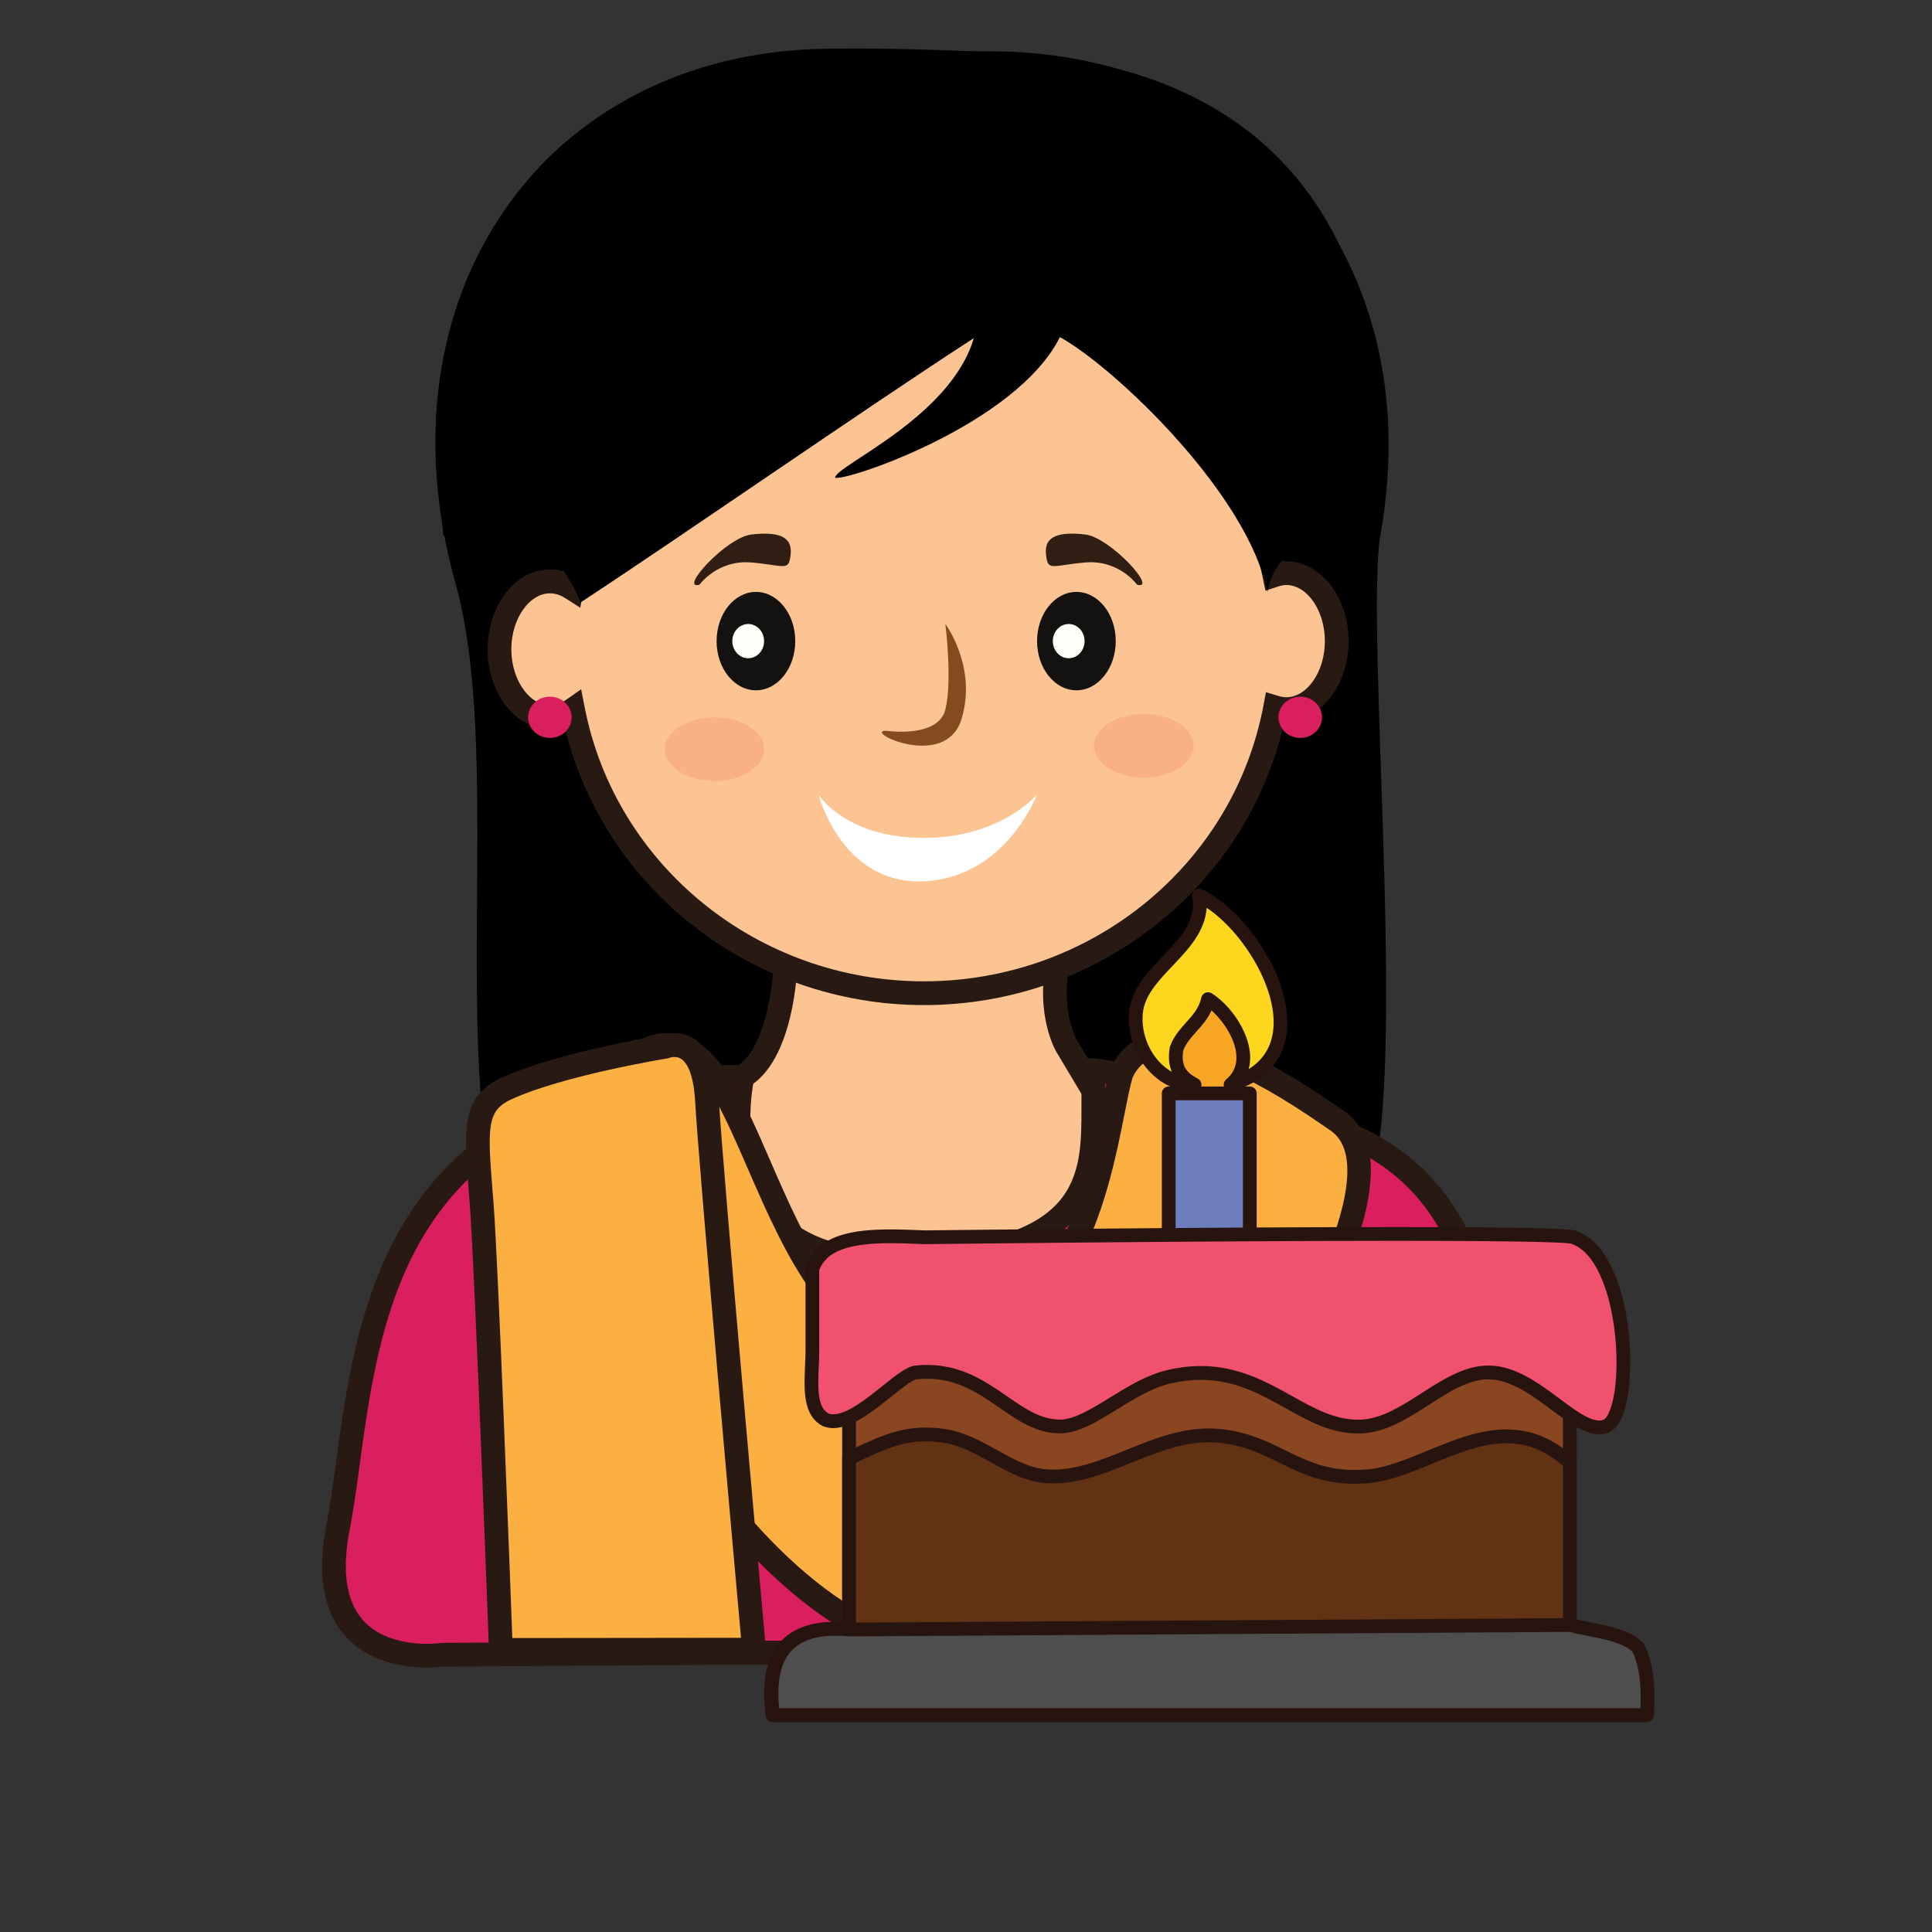 <?xml version="1.0" encoding="utf-8"?>
<!-- Generator: Adobe Illustrator 16.0.0, SVG Export Plug-In . SVG Version: 6.00 Build 0)  -->
<!DOCTYPE svg PUBLIC "-//W3C//DTD SVG 1.1//EN" "http://www.w3.org/Graphics/SVG/1.1/DTD/svg11.dtd">
<svg version="1.1" id="Layer_1" xmlns="http://www.w3.org/2000/svg" xmlns:xlink="http://www.w3.org/1999/xlink" x="0px" y="0px"
	 width="500px" height="500px" viewBox="0 0 500 500" enable-background="new 0 0 500 500" xml:space="preserve">
<rect x="0" y="0" width="500" height="500" fill="#333333" stroke="none"/>
<g id="Layer_1_copy_99">
	<g>
		<path d="M351.449,75.336c-12.562-38.078-43.594-59.042-88.831-61.507c-16.237-0.874-32.531-1.442-48.78-1.214
			c-73.129,0.992-116.802,64.078-95.945,138.371c12.042,42.903-0.982,119.889,11.369,162.715c1.76,6.105,30.144-22.225,32.699-16.29
			c26.93-13.427,63.385-39.122,66.258-50.005c-1.282-2.279-62.7-25.5-63.784-27.917c-7.913-10.59-13.541-22.925-16.145-36.303
			c-1.794,1.253-3.804,2.025-5.96,2.025c-7.214,0-13.068-7.88-13.068-17.602c0-9.716,5.854-17.601,13.068-17.601
			c2.004,0,3.878,0.66,5.579,1.743c3.341-20.196,13.506-38.158,28.115-51.532c5.56-7.767,12.079-14.042,19.42-18.116
			c0.595,1.186,1.196,2.389,1.79,3.579c12.565-6.26,26.788-9.815,41.876-9.815c44.852,0,82.226,31.189,90.692,72.575
			c0.989-0.321,2.015-0.54,3.078-0.54c7.222,0,13.073,7.876,13.073,17.592c0,9.717-5.853,17.601-13.073,17.601
			c-0.981,0-1.938-0.174-2.862-0.454c-3.594,19.103-71.947,61.521-85.742,74.395c4.663,3.571,84.914,62.489,109.146,52.618
			c11.813-23.564-0.415-147.312,3.87-171.604C360.865,117.817,358.003,95.198,351.449,75.336z"/>
	</g>
	<g>
		<g>
			<path fill="#FCC393" d="M203.343,248.542c0,0-0.541,23.856-11.189,30.097c-10.634,6.246-14.8,78.396-14.8,78.396l128.066,23.222
				l-13.973-83.775l-15.346-25.713c0,0-5.07-8.257-2.216-22.225C276.732,234.575,203.246,237.317,203.343,248.542z"/>
		</g>
		<g>
			<path fill="#281912" d="M309.171,384.057L174.13,359.57l0.157-2.713c0.997-17.31,5.13-74.305,16.312-80.873
				c7.518-4.405,9.53-21.355,9.674-27.514c-0.013-1.035,0.328-2.739,1.987-4.415c6.311-6.364,28.298-8.062,40.294-8.062
				c10.025,0,27.619,0.958,32.86,7.38c1.396,1.708,1.906,3.704,1.479,5.784c-2.541,12.459,1.658,19.718,1.838,20.022l15.648,26.221
				l0.102,0.568L309.171,384.057z M180.586,354.493l121.086,21.95l-13.166-78.889l-15.046-25.211
				c-0.213-0.347-5.647-9.435-2.589-24.418c0.033-0.161,0.066-0.317-0.221-0.665c-2.015-2.466-11.664-5.125-28.097-5.125
				c-21.834,0-35.149,4.26-36.157,6.539c-0.038,2.556-0.905,25.703-12.686,32.616C188.166,284.542,182.679,321.268,180.586,354.493z
				"/>
		</g>
	</g>
	<g>
		<g>
			<path fill="#FCC393" d="M332.881,148.327c-1.063,0-2.089,0.219-3.078,0.544c-8.467-41.386-45.841-72.574-90.692-72.574
				c-46.031,0-84.088,32.873-91.201,75.884c-1.701-1.089-3.575-1.745-5.579-1.745c-7.214,0-13.068,7.885-13.068,17.601
				c0,9.718,5.854,17.602,13.068,17.602c2.156,0,4.166-0.772,5.96-2.029c8.126,41.801,45.671,73.427,90.82,73.427
				c45.35,0,82.996-31.902,90.908-73.97c0.924,0.284,1.881,0.458,2.862,0.458c7.223,0,13.073-7.883,13.073-17.6
				C345.954,156.207,340.103,148.327,332.881,148.327z"/>
		</g>
		<g>
			<path fill="#281912" d="M239.11,260.115c-44.45,0-82.915-30.043-92.987-72.001c-1.24,0.402-2.508,0.598-3.793,0.598
				c-8.899,0-16.143-9.275-16.143-20.674c0-11.403,7.243-20.678,16.143-20.678c1.103,0,2.194,0.147,3.273,0.443
				c9.067-43.448,47.768-74.584,93.507-74.584c44.359,0,82.996,30.129,93.042,72.059c0.243-0.017,0.489-0.022,0.729-0.022
				c8.907,0,16.147,9.271,16.147,20.67c0,11.594-7.543,21.003-16.598,20.663C322.938,229.371,284.172,260.115,239.11,260.115z
				 M150.397,178.379l0.912,4.646c7.995,41.102,44.916,70.939,87.801,70.939c43.138,0,80.101-30.056,87.886-71.466l0.632-3.367
				l3.284,0.996c0.717,0.213,1.363,0.32,1.969,0.32c5.425,0,9.998-6.648,9.998-14.523c0-7.872-4.573-14.524-9.998-14.524
				c-0.624,0-1.317,0.129-2.122,0.393l-3.276,1.074l-0.694-3.38c-8.31-40.629-45.183-70.119-87.677-70.119
				c-44.062,0-81.145,30.833-88.164,73.316l-0.763,4.603l-3.93-2.515c-6.777-4.33-13.921,3.508-13.921,13.265
				c0,9.892,7.371,17.833,14.19,13.058L150.397,178.379z"/>
		</g>
	</g>
	<g>
		<path fill="#141211" d="M205.812,165.919c0,7.033-4.558,12.731-10.174,12.731c-5.618,0-10.182-5.698-10.182-12.731
			c0-7.031,4.563-12.731,10.182-12.731C201.255,153.188,205.812,158.888,205.812,165.919z"/>
	</g>
	<g>
		<path fill="#FFFFFA" d="M197.743,165.924c0,2.447-1.843,4.427-4.111,4.427c-2.267,0-4.109-1.98-4.109-4.427
			c0-2.453,1.843-4.433,4.109-4.433C195.9,161.491,197.743,163.472,197.743,165.924z"/>
	</g>
	<g>
		<path fill="#141211" d="M288.752,165.919c0,7.033-4.562,12.731-10.177,12.731c-5.623,0-10.181-5.698-10.181-12.731
			c0-7.031,4.558-12.731,10.181-12.731C284.189,153.188,288.752,158.888,288.752,165.919z"/>
	</g>
	<g>
		<path fill="#FFFFFA" d="M280.684,165.924c0,2.447-1.844,4.427-4.106,4.427c-2.272,0-4.11-1.98-4.11-4.427
			c0-2.453,1.838-4.433,4.11-4.433C278.84,161.491,280.684,163.472,280.684,165.924z"/>
	</g>
	<g>
		<path fill="#834C1F" d="M229.398,189.126c0,0,13.414,1.997,15.263-5.491c1.851-7.487,0-22.145,0-22.145s8.317,11.163,4.163,24.646
			C244.661,199.614,222.996,189.014,229.398,189.126z"/>
	</g>
	<g opacity="0.7">
		<g>
			<path fill="#F9A880" d="M197.743,193.875c0,4.552-5.746,8.236-12.853,8.236c-7.092,0-12.842-3.684-12.842-8.236
				c0-4.553,5.75-8.237,12.842-8.237C191.997,185.639,197.743,189.323,197.743,193.875z"/>
		</g>
	</g>
	<g opacity="0.7">
		<g>
			<path fill="#F9A880" d="M308.85,192.984c0,4.553-5.754,8.234-12.845,8.234c-7.096,0-12.853-3.682-12.853-8.234
				c0-4.554,5.757-8.236,12.853-8.236C303.096,184.748,308.85,188.43,308.85,192.984z"/>
		</g>
	</g>
	<g>
		<path fill="#FFFFFF" d="M211.824,205.606c0,0,6.012,23.465,27.286,22.468c21.273-1.005,29.285-22.468,29.285-22.468
			s-9.4,11.249-29.285,11.249C218.684,216.855,211.824,205.606,211.824,205.606z"/>
	</g>
	<g>
		<path fill="#301E12" d="M181.034,151.316c0,0,4.629-6.497,13.417-5.748c8.79,0.749,9.713,2.496,10.177-2.244
			c0.46-4.745-3.706-5.744-10.177-4.995C187.979,139.078,175.49,152.818,181.034,151.316z"/>
	</g>
	<g>
		<path fill="#301E12" d="M294.268,151.316c0,0-4.621-6.497-13.41-5.748c-8.787,0.749-9.709,2.496-10.172-2.244
			c-0.465-4.745,3.705-5.744,10.172-4.995C287.336,139.078,299.818,152.818,294.268,151.316z"/>
	</g>
	<g>
		<path fill="#D91F5D" d="M192.153,278.639c0,0-11.415,49.346,40.515,47.688c58.523-1.868,48.984-28.61,50.484-48.835
			c0,0-9.937-3.589,38.739,7.647c48.684,11.229,64.413,24.713,71.899,118.327c3.747,26.96-36.697,23.172-36.697,23.172
			l-242.646,1.614c0,0-34.447,5.167-26.96-33.023C94.975,357.033,90.282,279.583,192.153,278.639z"/>
		<path fill="#281912" d="M110.49,431.562c-5.395,0-15.385-1.143-21.673-8.79c-5.287-6.423-6.751-15.896-4.349-28.139
			c0.956-4.887,1.729-10.528,2.54-16.499c5.522-40.51,13.865-101.722,105.119-102.568c0.011,0,0.018,0,0.025,0
			c0.934,0,1.812,0.418,2.396,1.148c0.589,0.73,0.813,1.695,0.604,2.614c-0.045,0.196-4.416,19.985,5.772,32.767
			c5.922,7.43,15.752,11.196,29.213,11.196c0.796,0,1.604-0.013,2.433-0.038c47.379-1.514,47.342-18.753,47.309-37
			c-0.005-2.381-0.008-4.824,0.102-7.208c-0.789-0.903-0.809-1.897-0.695-2.549c0.213-1.209,1.232-2.627,3.398-2.627
			c1.006,0,4.068,0,39.899,8.271c51.784,11.946,66.854,28.366,74.271,121.082c0.924,6.603-0.557,12.288-4.416,16.719
			c-7.531,8.657-22.277,9.95-30.395,9.95c-2.648,0-4.521-0.139-5.069-0.184l-242.313,1.614
			C114.089,431.395,112.562,431.562,110.49,431.562z M188.507,281.783c-82.48,2.334-89.938,57.062-95.408,97.182
			c-0.822,6.064-1.603,11.788-2.593,16.854c-2.036,10.356-1.005,18.109,3.056,23.049c4.689,5.697,12.621,6.547,16.929,6.547
			c2.097,0,3.493-0.202,3.505-0.202c0.143-0.021,0.292-0.038,0.435-0.038l242.647-1.605c0.09-0.012,0.201,0,0.298,0.008
			c0.023,0,1.872,0.169,4.67,0.169c5.695,0,19.602-0.763,25.762-7.836c2.671-3.07,3.637-7.005,2.94-12.022
			c-7.502-93.715-23.135-105.041-69.546-115.753c-21.227-4.901-30.806-6.86-35.124-7.625c-0.061,1.845-0.049,3.755-0.049,5.733
			c0.033,18.47,0.078,41.454-53.267,43.156c-0.896,0.033-1.768,0.045-2.623,0.045c-15.445,0-26.903-4.557-34.048-13.543
			C186.919,304.364,187.58,288.891,188.507,281.783z"/>
	</g>
	<g>
		<path d="M354.155,151.677C375.01,77.384,331.334,14.295,258.21,13.305c-16.25-0.229-32.543,0.342-48.773,1.216
			c-45.246,2.462-76.278,23.43-88.839,61.507c-6.554,19.862-7.237,50.106-5.844,62.712c25.014-11.522,35.494,17.173,35.494,17.173
			c26.52-17.392,72.057-49.103,101.773-68.406c-6.034,20.624-35.9,33.047-35.9,36.12c2.638,1.048,46.844-13.695,58.184-36.389
			c14.287,7.92,48.702,40.693,53.688,65.95C327.993,153.188,331.29,130.529,354.155,151.677z"/>
	</g>
	<g>
		<path fill="none" stroke="#281912" stroke-width="6.149" stroke-linejoin="round" stroke-miterlimit="10" d="M290.225,302.717"/>
	</g>
	<g>
		<path fill="#D91F5D" d="M342.15,185.639c0,2.948-2.529,5.337-5.639,5.337c-3.111,0-5.639-2.389-5.639-5.337
			c0-2.952,2.526-5.343,5.639-5.343C339.621,180.296,342.15,182.687,342.15,185.639z"/>
	</g>
	<g>
		<path fill="#D91F5D" d="M147.939,185.639c0,2.948-2.522,5.337-5.639,5.337c-3.108,0-5.635-2.389-5.635-5.337
			c0-2.952,2.526-5.343,5.635-5.343C145.417,180.296,147.939,182.687,147.939,185.639z"/>
	</g>
	<g>
		<path fill="#FBB041" d="M345.7,289.791c13.883,8.804,0.422,37.342-6.284,50.902c-16.224,32.795-43.673,84.697-92.236,86.314
			c-48.562,1.621-97.56-89.834-90.647-100.521c1.577-2.432,1.169-6.568-0.796-8.518c-7.909-7.857-1.793-14.062,1.678-21.507
			c0,0,1.942-32.956,20.418-24.655c18.468,8.301,25.279,78.452,62.395,76.933c42.889-1.757,45.579-56.617,49.999-70.966
			C300.106,255.859,342.521,287.766,345.7,289.791z"/>
		<path fill="#281912" d="M245.895,430.102c-15.08,0-31.018-7.991-47.383-23.754c-12.501-12.051-25.006-28.754-34.294-45.828
			c-4.585-8.422-14.754-28.763-10.26-35.705c0.833-1.293,0.481-3.801-0.389-4.662c-8.111-8.058-4.117-15.348-0.911-21.207
			c0.59-1.074,1.195-2.182,1.729-3.28c0.348-4.306,2.967-28.272,17.844-28.272c2.171,0,4.479,0.545,6.856,1.608
			c8.212,3.688,13.729,16.394,20.126,31.101c9.293,21.363,19.825,45.582,39.832,45.586l0,0c0.352,0,0.699-0.009,1.057-0.02
			c33.544-1.379,40.949-38.719,44.925-58.779c0.808-4.051,1.498-7.551,2.257-10.018c0.041-0.123,0.086-0.243,0.139-0.36
			c2.791-6.194,8.126-9.462,15.426-9.462c10.335,0,24.889,6.487,43.25,19.29c0.606,0.425,1.024,0.72,1.249,0.861
			c16.724,10.6,0.811,42.751-5.179,54.854c-13.854,28.009-42.687,86.289-94.889,88.026
			C246.822,430.099,246.306,430.188,245.895,430.102z M172.231,273.541c-8.45,0-11.385,17.111-11.747,23.107
			c-0.021,0.384-0.119,0.763-0.283,1.115c-0.676,1.443-1.424,2.812-2.152,4.139c-3.362,6.137-4.771,9.287-0.146,13.888
			c2.989,2.961,3.553,8.744,1.214,12.364c-1.18,2.248,2.056,15.857,14.893,37.064c17.187,28.398,45.101,58.732,71.885,58.74h0.003
			c0.394,0,0.789-0.011,1.182-0.022c48.521-1.622,76.255-57.676,89.579-84.607c4.812-9.722,19.442-39.3,7.395-46.938
			c-0.266-0.17-0.767-0.513-1.465-1.008c-21.573-15.031-33.515-18.186-39.739-18.186c-4.829,0-7.935,1.803-9.74,5.673
			c-0.648,2.164-1.299,5.44-2.047,9.217c-4.309,21.718-12.318,62.149-50.704,63.724c-0.445,0.02-0.882,0.022-1.312,0.022l0,0
			c-24.042,0-35.92-27.321-45.469-49.278c-5.646-12.979-10.974-25.232-17.008-27.943
			C174.992,273.902,173.527,273.541,172.231,273.541z"/>
	</g>
	<path d="M233.966,350.173"/>
	<g>
		<path fill="#FBB041" d="M124.674,311.793c-1.442-18.659-2.706-25.954,6.489-30.132c14.201-6.457,40.997-10.761,40.997-10.761
			s9.816-4.231,10.798,13.766c0.987,18.002,12.173,142.271,12.173,142.271l-65.504,0.069
			C129.627,427.008,125.974,328.663,124.674,311.793z"/>
		<path fill="#281912" d="M129.627,430.083c-1.655,0-3.011-1.308-3.074-2.96c-0.033-0.985-3.665-98.479-4.95-115.096l-0.28-3.575
			c-1.315-16.509-1.973-24.802,8.571-29.593c13.768-6.256,38.329-10.43,41.475-10.953c0.613-0.202,1.76-0.516,3.191-0.516
			c3.938,0,10.655,2.227,11.474,17.11c0.968,17.739,12.05,140.914,12.161,142.158c0.074,0.858-0.212,1.712-0.795,2.35
			c-0.58,0.641-1.401,0.999-2.265,0.999l-65.503,0.074C129.627,430.083,129.627,430.083,129.627,430.083z M174.56,273.541
			c-0.706,0-1.226,0.201-1.236,0.201c-0.195,0.08-0.464,0.16-0.678,0.189c-0.257,0.045-26.553,4.321-40.205,10.525
			c-6.377,2.896-6.31,6.925-4.987,23.504l0.287,3.596c1.177,15.291,4.219,95.549,4.847,112.372l59.182-0.066
			c-1.794-19.97-10.992-122.845-11.882-139.024C179.704,281.441,178.811,273.541,174.56,273.541z"/>
	</g>
	<g>
		<g>
			<g>
				<path fill="#FAA625" d="M322.501,271.409c0,9.649-4.412,17.473-9.848,17.473c-5.434,0-9.847-7.821-9.847-17.473
					c0-9.648,4.413-17.47,9.847-17.47C318.089,253.939,322.501,261.76,322.501,271.409z"/>
			</g>
			<g>
				<path fill="#27140E" d="M312.653,289.139c-5.567,0-10.1-7.953-10.1-17.729c0-9.774,4.531-17.726,10.1-17.726
					c5.569,0,10.103,7.95,10.103,17.726C322.756,281.186,318.224,289.139,312.653,289.139z M312.653,254.191
					c-5.287,0-9.587,7.725-9.587,17.218s4.3,17.219,9.587,17.219c5.29,0,9.594-7.726,9.594-17.219S317.943,254.191,312.653,254.191z
					"/>
			</g>
		</g>
		<g>
			<g>
				<path fill="#6D7EBE" d="M302.46,320.324c0-12.452,0-24.901,0-37.352c6.995,0,13.989,0,20.987,0c0,11.991,0,25.078,0,37.07
					L302.46,320.324z"/>
			</g>
			<g>
				<path fill="#27140E" d="M302.46,322.107c-0.467,0-0.918-0.188-1.251-0.518c-0.34-0.335-0.527-0.789-0.527-1.267v-37.353
					c0-0.979,0.792-1.785,1.778-1.785h20.987c0.985,0,1.781,0.806,1.781,1.785v37.071c0,0.972-0.784,1.769-1.757,1.778
					l-20.988,0.285C302.479,322.107,302.468,322.107,302.46,322.107z M304.239,284.75v33.766l17.429-0.23V284.75H304.239z"/>
			</g>
		</g>
		<g>
			<g>
				<rect x="219.737" y="346.236" fill="#894620" width="186.545" height="67.05"/>
			</g>
			<g>
				<path fill="#27140E" d="M406.282,415.068H219.737c-0.982,0-1.786-0.801-1.786-1.782v-67.05c0-0.979,0.804-1.778,1.786-1.778
					h186.545c0.981,0,1.777,0.799,1.777,1.778v67.05C408.061,414.268,407.265,415.068,406.282,415.068z M221.52,411.503h182.981
					v-63.481H221.52V411.503z"/>
			</g>
		</g>
		<g>
			<g>
				<path fill="#F0516C" d="M239.386,320.208c-12.983-0.548-25.903-1.028-29.142,8.161c0,6.184,0,13.68,0,20.986
					c0,6.982-1.63,15.393,3.448,18.102c7.166,2.742,18.938-11.803,23.362-12.271c17.803-1.896,24.689,13.998,37.31,13.99
					c7.905-0.011,17.505-10.318,27.979-12.826c23.613-5.656,33.646,13.689,50.133,12.826c11.643-0.611,21.494-13.929,32.646-13.99
					c12.243-0.076,22.754,16.326,30.312,13.99c7.555-2.339,6.797-43.865-8.159-48.968
					C401.553,318.254,239.386,320.208,239.386,320.208z"/>
			</g>
			<g>
				<path fill="#27140E" d="M413.89,371.182L413.89,371.182c-3.894,0-7.815-2.93-12.363-6.317c-4.97-3.702-10.6-7.898-16.322-7.898
					h-0.071c-5.1,0.03-10.062,3.214-15.314,6.593c-5.409,3.475-11.002,7.067-17.246,7.396c-7.47,0.389-13.506-2.97-19.902-6.538
					c-6.459-3.598-13.146-7.326-21.887-7.326c-2.582,0-5.283,0.336-8.022,0.989c-4.685,1.125-9.265,3.948-13.692,6.683
					c-5.158,3.178-10.039,6.189-14.701,6.192c-6.112,0-10.794-3.229-15.748-6.661c-5.324-3.682-10.832-7.482-18.662-7.482
					c-0.882,0-1.797,0.049-2.717,0.142c-1.136,0.127-4.128,2.524-6.53,4.446c-4.786,3.841-10.207,8.188-15.068,8.188
					c-0.915,0-1.778-0.159-2.581-0.463c-0.071-0.03-0.139-0.062-0.206-0.099c-5.074-2.704-4.79-9.242-4.517-15.561
					c0.06-1.375,0.123-2.791,0.123-4.109v-20.986c0-0.202,0.03-0.4,0.104-0.594c2.981-8.459,12.751-9.601,21.917-9.601
					c2.981,0,6.138,0.132,8.929,0.248c2.228-0.026,73.144-0.864,121.797-0.864c43.822,0,45.799,0.674,46.646,0.963
					c9.957,3.398,14.265,20.496,14.06,34.946c-0.071,4.704-0.785,15.808-5.948,17.408
					C415.306,371.082,414.604,371.182,413.89,371.182z M385.203,353.4c6.903,0,13.038,4.574,18.449,8.609
					c3.871,2.885,7.527,5.615,10.236,5.615l0,0c0.365,0,0.694-0.053,1.023-0.152c1.346-0.42,3.307-5.06,3.438-14.054
					c0.099-6.89-0.923-14.094-2.811-19.771c-1.494-4.494-4.24-10.186-8.844-11.756c-1.038-0.283-8.368-0.771-45.491-0.771
					c-49.165,0-121.075,0.855-121.8,0.865c-0.03,0-0.061,0-0.094,0c-2.769-0.115-5.907-0.25-8.832-0.25
					c-11.019,0-16.57,2.082-18.457,6.947v20.67c0,1.398-0.067,2.858-0.128,4.268c-0.234,5.396-0.459,10.496,2.538,12.21
					c0.365,0.127,0.766,0.19,1.206,0.19c3.61,0,8.732-4.106,12.837-7.401c3.468-2.779,6.207-4.976,8.392-5.208
					c1.035-0.112,2.074-0.164,3.087-0.164c8.94,0,15.18,4.314,20.688,8.113c4.683,3.235,8.717,6.026,13.709,6.026
					c3.668-0.003,8.121-2.749,12.844-5.659c4.668-2.881,9.498-5.854,14.736-7.109c3.013-0.721,5.988-1.092,8.852-1.092
					c9.669,0,17.078,4.134,23.616,7.779c5.646,3.146,10.97,6.111,17,6.111c0.324,0,0.652-0.012,0.985-0.029
					c5.302-0.275,10.487-3.605,15.509-6.83c5.443-3.5,11.082-7.121,17.222-7.158H385.203L385.203,353.4z"/>
			</g>
		</g>
		<g>
			<g>
				<path fill="#623214" d="M406.282,378.58c0,13.988,0,27.977,0,41.973c6.097,1.675,13.609,1.929,17.484,5.828
					c2.253,4.354,2.784,10.429,2.335,17.486c-75.396,0-150.789,0-226.188,0c-2.145-16.143,4.346-23.641,19.824-22.152
					c0-14.77,0-29.535,0-44.305c9.561-4.521,15.012-7.17,24.479-5.828c9.792,1.383,17.296,9.932,26.818,10.495
					c14.967,0.882,28.41-11.952,44.304-10.495c15.658,1.436,20.895,11.943,38.477,10.495
					C370.292,380.717,388.139,361.896,406.282,378.58z"/>
			</g>
			<g>
				<path fill="#27140E" d="M426.103,445.648H199.913c-0.89,0-1.645-0.665-1.76-1.548c-1.14-8.548,0.097-14.951,3.672-19.03
					c3.087-3.534,7.88-5.32,14.247-5.32c0.605,0,1.236,0.02,1.879,0.048V377.41c0-0.689,0.404-1.314,1.028-1.609l0.344-0.164
					c7.88-3.722,13.079-6.184,20.22-6.184c1.58,0,3.19,0.119,4.928,0.365c5.029,0.709,9.4,3.139,13.623,5.484
					c4.375,2.428,8.508,4.727,13.051,4.987c0.455,0.034,0.918,0.046,1.387,0.046c6.354,0,12.472-2.475,18.945-5.098
					c6.763-2.728,13.744-5.555,21.322-5.555c0.904,0,1.812,0.043,2.701,0.118c7.229,0.665,12.292,3.153,17.194,5.56
					c5.309,2.601,10.321,5.066,17.874,5.066h0.004c0.997,0,2.043-0.044,3.093-0.128c5.029-0.417,10.241-2.565,15.759-4.85
					c6.584-2.707,13.388-5.515,20.434-5.515c6.494,0,12.265,2.396,17.629,7.33c0.365,0.338,0.574,0.812,0.574,1.312v40.582
					c1.277,0.308,2.616,0.568,3.916,0.826c4.86,0.957,9.882,1.945,13.058,5.134c0.125,0.123,0.235,0.275,0.317,0.44
					c2.221,4.285,3.045,10.312,2.526,18.419C427.818,444.92,427.04,445.648,426.103,445.648z M201.501,442.083H424.41
					c0.266-6.43-0.418-11.23-2.096-14.634c-2.444-2.279-6.805-3.135-11.025-3.965c-1.823-0.362-3.711-0.732-5.479-1.219
					c-0.772-0.214-1.311-0.91-1.311-1.715v-41.177c-4.51-3.953-9.308-5.873-14.644-5.873c-6.341,0-12.814,2.663-19.077,5.253
					c-5.522,2.278-11.241,4.633-16.82,5.098c-1.15,0.092-2.29,0.142-3.388,0.142h-0.004c-8.382,0-14.005-2.761-19.443-5.433
					c-4.823-2.373-9.378-4.607-15.946-5.205c-0.781-0.074-1.585-0.107-2.38-0.107c-6.882,0-13.544,2.689-19.983,5.297
					c-6.506,2.631-13.238,5.355-20.285,5.355c-0.534,0-1.071-0.021-1.604-0.049c-5.346-0.313-10.031-2.922-14.562-5.438
					c-4.117-2.285-8.01-4.449-12.389-5.067c-1.577-0.227-3.022-0.33-4.432-0.33c-6.15,0-10.954,2.178-18.023,5.521v43.176
					c0,0.5-0.212,0.982-0.59,1.318c-0.37,0.341-0.863,0.501-1.364,0.456c-7.099-0.688-12.184,0.636-15.057,3.927
					C201.841,430.461,200.828,435.393,201.501,442.083z"/>
			</g>
		</g>
		<g>
			<g>
				<path fill="#4E4E4E" d="M219.876,421.714c-15.479-1.487-21.965,6.011-19.821,22.152c75.397,0,150.79,0,226.187,0
					c0.452-7.059-0.078-13.133-2.331-17.486c-3.879-3.899-11.394-4.153-17.489-5.828L219.876,421.714z"/>
			</g>
			<g>
				<path fill="#27140E" d="M426.241,445.648H200.055c-0.89,0-1.647-0.665-1.764-1.548c-1.139-8.548,0.098-14.951,3.673-19.03
					c3.665-4.188,9.699-5.92,17.99-5.135l186.455-1.17c0.168-0.002,0.325,0.022,0.478,0.067c1.652,0.452,3.473,0.808,5.229,1.155
					c4.86,0.955,9.883,1.944,13.055,5.133c0.134,0.131,0.234,0.275,0.321,0.44c2.219,4.285,3.049,10.312,2.525,18.42
					C427.96,444.92,427.179,445.648,426.241,445.648z M201.64,442.083h222.913c0.27-6.43-0.423-11.23-2.097-14.634
					c-2.447-2.279-6.804-3.135-11.029-3.968c-1.741-0.341-3.534-0.691-5.236-1.151l-186.303,1.17c-0.063,0-0.119-0.007-0.183-0.011
					c-7.099-0.688-12.185,0.636-15.058,3.927C201.979,430.461,200.967,435.393,201.64,442.083z"/>
			</g>
		</g>
		<g>
			<g>
				<path fill="#FDD71E" d="M310.314,231.752c14.971,7.108,34.405,40.884,8.158,48.969c7.857-6.582-0.082-18.552-5.831-22.148
					c-1.249,5.74-6.248,7.734-8.159,12.822c-0.896,5.562,1.643,7.682,4.661,9.326c-9.451,0.062-16.017-9.611-15.157-18.654
					C295.093,250.467,312.668,244.622,310.314,231.752z"/>
			</g>
			<g>
				<path fill="#27140E" d="M309.06,282.503c-4.417,0-8.599-1.917-11.763-5.403c-3.701-4.066-5.6-9.752-5.084-15.201
					c0.562-5.855,4.703-10.217,8.713-14.436c4.505-4.745,8.766-9.227,7.633-15.39c-0.124-0.656,0.138-1.324,0.668-1.73
					c0.53-0.41,1.244-0.487,1.851-0.202c10.79,5.125,23.038,22.341,22.047,36.037c-0.396,5.547-3.175,12.875-14.122,16.243
					c-0.811,0.251-1.686-0.104-2.093-0.853c-0.406-0.741-0.229-1.666,0.419-2.215c1.954-1.633,2.812-3.688,2.638-6.278
					c-0.303-4.38-3.501-8.959-6.423-11.58c-1.005,2.247-2.514,3.929-3.886,5.457c-1.375,1.543-2.687,3.001-3.44,4.903
					c-0.669,4.483,1.229,5.91,3.784,7.303c0.71,0.388,1.072,1.212,0.871,1.997c-0.198,0.79-0.901,1.339-1.711,1.347L309.06,282.503
					L309.06,282.503z M312.279,234.932c-0.377,6.144-4.797,10.799-8.772,14.979c-3.751,3.96-7.305,7.692-7.745,12.325
					c-0.426,4.469,1.133,9.128,4.17,12.468c1.006,1.104,2.134,2.012,3.341,2.694c-0.698-1.602-0.977-3.635-0.55-6.289
					c0.019-0.115,0.053-0.23,0.09-0.344c0.981-2.607,2.615-4.428,4.191-6.188c1.704-1.899,3.314-3.696,3.896-6.386
					c0.128-0.57,0.52-1.037,1.051-1.262c0.534-0.228,1.149-0.175,1.637,0.131c4.542,2.845,9.496,9.52,9.931,15.771
					c0.094,1.359-0.025,2.652-0.362,3.861c3.928-2.477,6.076-6.088,6.415-10.774C330.354,255.025,321.246,240.902,312.279,234.932z"
					/>
			</g>
		</g>
	</g>
</g>
</svg>
